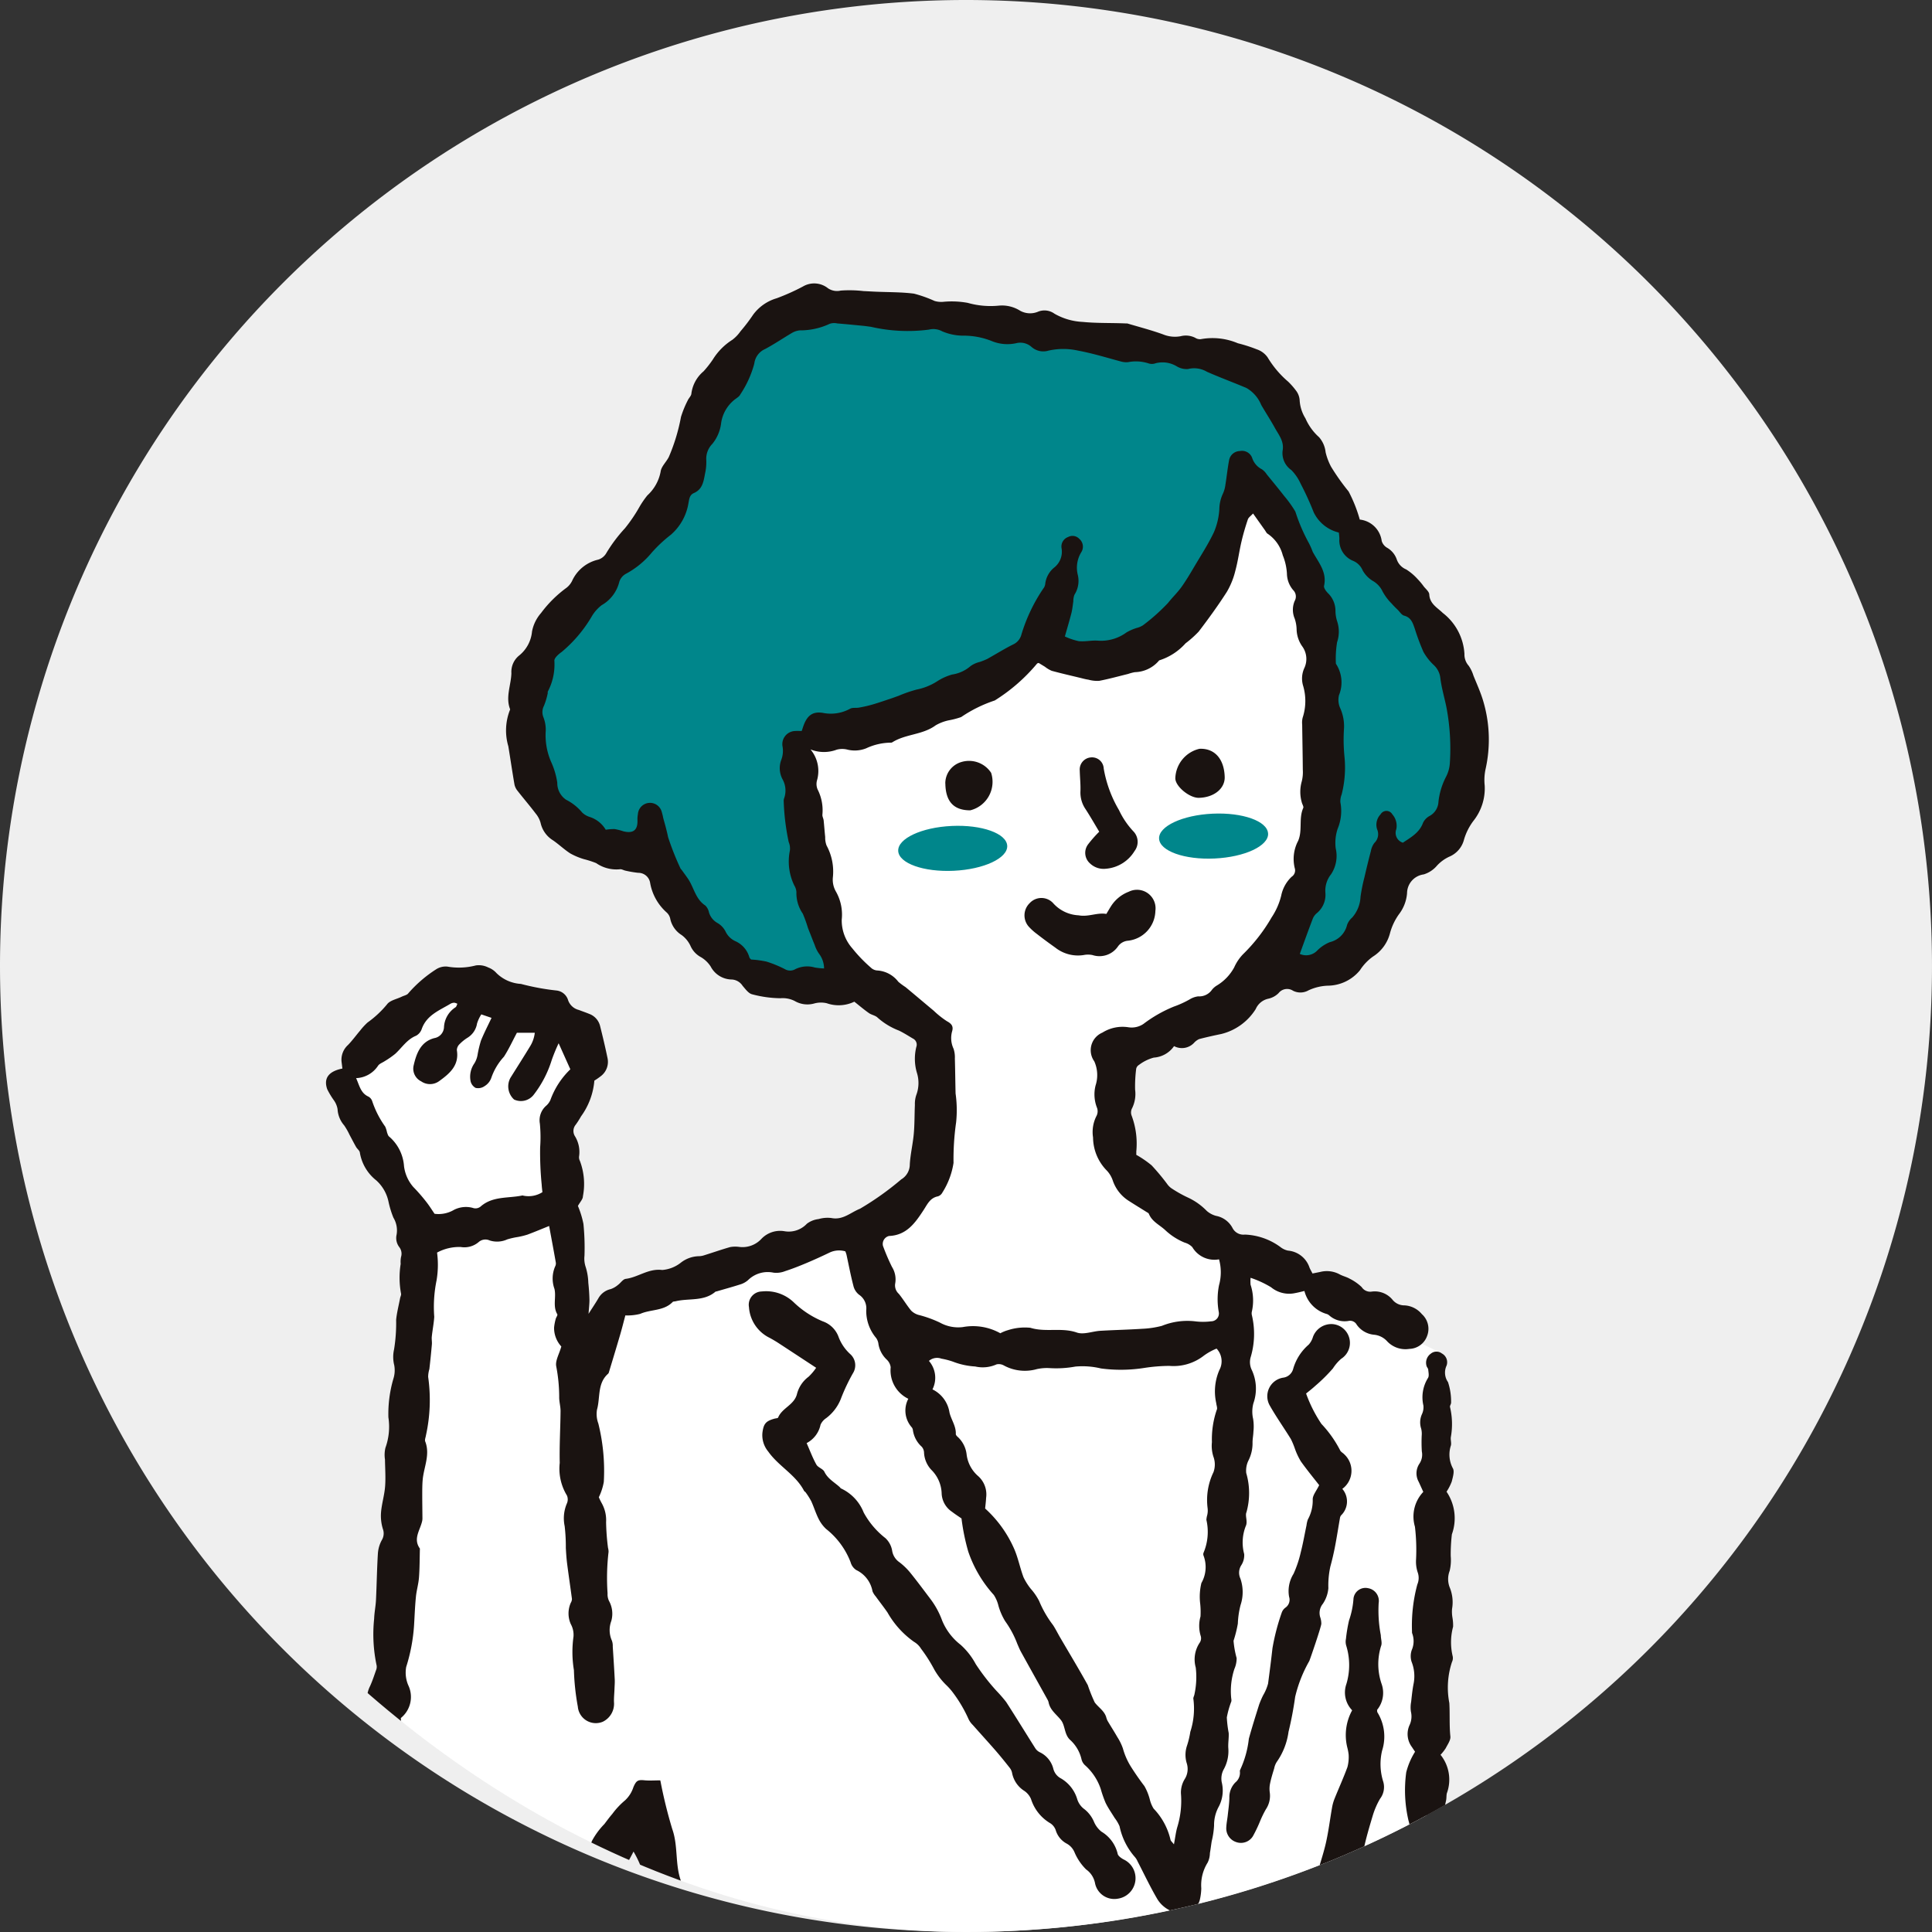 <svg xmlns="http://www.w3.org/2000/svg" xmlns:xlink="http://www.w3.org/1999/xlink" width="125" height="125" viewBox="0 0 125 125">
  <rect x="0" y="0" width="125" height="125" fill="#333333" stroke="none"/>
  <defs>
    <clipPath id="clip-path">
      <rect id="長方形_1885" data-name="長方形 1885" width="125" height="125" rx="62.5" transform="translate(236 3154)" fill="#ddd"/>
    </clipPath>
  </defs>
  <g id="interview_other_04" transform="translate(-240 -3865)">
    <path id="パス_1123" data-name="パス 1123" d="M62.5,0A62.5,62.5,0,1,1,0,62.5,62.5,62.5,0,0,1,62.5,0Z" transform="translate(240 3865)" fill="#efefef"/>
    <g id="マスクグループ_37" data-name="マスクグループ 37" transform="translate(4 711)" clip-path="url(#clip-path)">
      <g id="グループ_481" data-name="グループ 481">
        <path id="パス_1207" data-name="パス 1207" d="M20.118,177.861H77.13L73.4,147.888l1.376-40.218L55.665,98.523l-17.2.38L20.9,104.563l-1.477,5.022L17.971,98.318l-8.782,1.756S6.15,131.216,6.652,134.226s2.269,11.11,6.635,11.124,9.953-7.806,9.953-7.806l3.708,12.49Z" transform="translate(254.517 3133.892)" fill="#fff"/>
        <path id="パス_1208" data-name="パス 1208" d="M66.882,15.284A1.6,1.6,0,0,1,68.3,16.669a.769.769,0,0,0,.336.43,1.391,1.391,0,0,1,.644.78,1.074,1.074,0,0,0,.6.627,3.519,3.519,0,0,1,.728.611,4.351,4.351,0,0,1,.411.49c.131.168.35.34.359.519.03.613.518.85.875,1.2a3.608,3.608,0,0,1,1.4,2.65,1.094,1.094,0,0,0,.276.766,2.325,2.325,0,0,1,.305.633c.209.519.443,1.032.608,1.565a8.741,8.741,0,0,1,.169,4.529,3.37,3.37,0,0,0-.047,1.029,3.378,3.378,0,0,1-.739,2.291,3.793,3.793,0,0,0-.6,1.2,1.631,1.631,0,0,1-.941,1.1,2.506,2.506,0,0,0-.867.652,1.824,1.824,0,0,1-.8.5,1.238,1.238,0,0,0-1.077,1.215,2.558,2.558,0,0,1-.523,1.362,3.8,3.8,0,0,0-.577,1.213,2.527,2.527,0,0,1-1.107,1.527,3.227,3.227,0,0,0-.838.881,2.716,2.716,0,0,1-2.027,1,3.215,3.215,0,0,0-1.308.305,1.054,1.054,0,0,1-1,.022.7.7,0,0,0-.929.152,1.336,1.336,0,0,1-.666.365,1.153,1.153,0,0,0-.815.668,3.659,3.659,0,0,1-2.219,1.613c-.482.1-.964.206-1.44.33a1,1,0,0,0-.31.22,1.079,1.079,0,0,1-1.316.237,1.732,1.732,0,0,1-1.312.743,2.77,2.77,0,0,0-.96.474.381.381,0,0,0-.178.248,9.108,9.108,0,0,0-.07,1.349,2.1,2.1,0,0,1-.188,1.191.583.583,0,0,0-.042.478,5.18,5.18,0,0,1,.306,2.344c.005.063,0,.128,0,.206a6.742,6.742,0,0,1,.991.679,14.326,14.326,0,0,1,.995,1.191,1.192,1.192,0,0,0,.262.276,8.028,8.028,0,0,0,1.113.627,4.109,4.109,0,0,1,1.2.856,1.5,1.5,0,0,0,.608.322,1.52,1.52,0,0,1,1.057.781.79.79,0,0,0,.8.428,4.138,4.138,0,0,1,2.33.829,1.177,1.177,0,0,0,.458.208,1.612,1.612,0,0,1,1.394,1.1c.048.117.115.227.194.38.171-.034.333-.066.5-.1a1.743,1.743,0,0,1,1.255.156c.206.113.446.164.649.281a3.191,3.191,0,0,1,.778.543.656.656,0,0,0,.65.292,1.488,1.488,0,0,1,1.337.518.979.979,0,0,0,.776.373,1.571,1.571,0,0,1,1.129.565,1.279,1.279,0,0,1,.336,1.426,1.256,1.256,0,0,1-1.144.825,1.624,1.624,0,0,1-1.423-.476,1.31,1.31,0,0,0-.832-.437,1.549,1.549,0,0,1-1.149-.65.489.489,0,0,0-.546-.243,1.5,1.5,0,0,1-1.21-.339.535.535,0,0,0-.162-.106A2.071,2.071,0,0,1,63.3,65.194c-.219.05-.4.1-.586.133a1.84,1.84,0,0,1-1.574-.376,6.579,6.579,0,0,0-1.324-.611,2.533,2.533,0,0,0,0,.448,3.267,3.267,0,0,1,.086,1.725.52.52,0,0,0,0,.254,5.25,5.25,0,0,1-.087,2.734,1.154,1.154,0,0,0,.083.811A2.848,2.848,0,0,1,60,72.456a2.077,2.077,0,0,0-.019,1.01A3.175,3.175,0,0,1,60,74.3c-.007.235-.059.469-.057.7a2.469,2.469,0,0,1-.274,1.181,1.489,1.489,0,0,0-.134.792,4.6,4.6,0,0,1,.015,2.535c-.071.158,0,.381.005.574a.761.761,0,0,1-.023.256,2.893,2.893,0,0,0-.129,1.878,1.188,1.188,0,0,1-.194.73.9.9,0,0,0-.052.853,2.666,2.666,0,0,1,.011,1.715,5.614,5.614,0,0,0-.176,1.2,7.8,7.8,0,0,1-.278,1.111,6,6,0,0,0,.2,1.121,1.7,1.7,0,0,1-.142.693,4.568,4.568,0,0,0-.208,1.912.613.613,0,0,1,.009.193,5.911,5.911,0,0,0-.294,1.04A7.456,7.456,0,0,0,58.4,93.79c.018.319-.044.643-.026.962a2.442,2.442,0,0,1-.283,1.37,1.252,1.252,0,0,0-.142.852,2.235,2.235,0,0,1-.216,1.628,2.471,2.471,0,0,0-.279,1.175A5.417,5.417,0,0,1,57.3,100.8c-.04.253-.07.509-.115.761a1.436,1.436,0,0,1-.148.618,2.757,2.757,0,0,0-.41,1.662,3.669,3.669,0,0,1-.1.766,1.179,1.179,0,0,1-1.361.834,1.93,1.93,0,0,1-1.375-.891c-.468-.794-.861-1.633-1.286-2.452a1.11,1.11,0,0,0-.166-.272,4.358,4.358,0,0,1-1-2,2.424,2.424,0,0,0-.313-.532c-.2-.326-.423-.641-.59-.983a7.662,7.662,0,0,1-.315-.9A3.589,3.589,0,0,0,49.1,95.873a.757.757,0,0,1-.224-.387,2.421,2.421,0,0,0-.75-1.261c-.369-.359-.3-.913-.576-1.265-.287-.37-.7-.641-.8-1.142a.628.628,0,0,0-.069-.181c-.571-1.029-1.146-2.056-1.714-3.086-.094-.169-.166-.351-.244-.529a6.33,6.33,0,0,0-.79-1.473,4.036,4.036,0,0,1-.43-.99,2.238,2.238,0,0,0-.3-.7,8.016,8.016,0,0,1-1.655-2.811,13.817,13.817,0,0,1-.435-2.138c-.163-.113-.4-.265-.618-.433a1.493,1.493,0,0,1-.667-1.207,2.239,2.239,0,0,0-.662-1.5,1.747,1.747,0,0,1-.476-1.1.616.616,0,0,0-.15-.4,1.771,1.771,0,0,1-.57-1.062.383.383,0,0,0-.065-.181,1.633,1.633,0,0,1-.233-1.859,2.035,2.035,0,0,1-1.141-2.039.825.825,0,0,0-.244-.485,1.776,1.776,0,0,1-.545-1,.847.847,0,0,0-.157-.416,2.719,2.719,0,0,1-.636-1.792,1.057,1.057,0,0,0-.463-1,1.034,1.034,0,0,1-.37-.588c-.173-.663-.3-1.338-.445-2.008a2.033,2.033,0,0,0-.074-.211,1.436,1.436,0,0,0-.987.064c-.5.241-1.01.474-1.524.691-.454.191-.912.373-1.381.524a1.542,1.542,0,0,1-.756.1,1.815,1.815,0,0,0-1.648.484,1.351,1.351,0,0,1-.444.258c-.529.171-1.066.318-1.6.474-.02.006-.048,0-.062.014-.756.648-1.725.41-2.585.622-.063.015-.148.006-.185.045-.574.594-1.414.466-2.1.769a3.33,3.33,0,0,1-.961.1c-.106.4-.213.828-.338,1.255-.234.8-.477,1.6-.719,2.4a.251.251,0,0,1-.056.116c-.713.627-.5,1.547-.722,2.329a1.738,1.738,0,0,0,.086.889,12.7,12.7,0,0,1,.355,3.784,3.762,3.762,0,0,1-.322.99,4.088,4.088,0,0,0,.182.376,2.235,2.235,0,0,1,.288,1.237,14.913,14.913,0,0,0,.125,1.666.955.955,0,0,1,.035.255,14.484,14.484,0,0,0-.064,2.689.993.993,0,0,0,.09.482,1.713,1.713,0,0,1,.147,1.314,1.672,1.672,0,0,0,.043,1.261.987.987,0,0,1,.055.381c.046.706.092,1.412.128,2.118.011.214-.009.429-.016.644-.01.276-.041.553-.032.829a1.293,1.293,0,0,1-.719,1.272,1.168,1.168,0,0,1-1.621-.977,15.511,15.511,0,0,1-.253-2.358,7.216,7.216,0,0,1-.027-2.173,1.441,1.441,0,0,0-.174-.806,1.691,1.691,0,0,1,0-1.382.5.5,0,0,0,.074-.244c-.1-.761-.214-1.519-.312-2.281-.043-.337-.065-.677-.084-1.017a11.459,11.459,0,0,0-.075-1.414,2.446,2.446,0,0,1,.137-1.454.645.645,0,0,0,.01-.529,3.326,3.326,0,0,1-.466-2.111c-.027-1.116.043-2.235.053-3.353,0-.3-.09-.6-.088-.894a10.505,10.505,0,0,0-.192-2c-.071-.373.2-.809.329-1.284a1.77,1.77,0,0,1-.468-1.22,3.2,3.2,0,0,1,.107-.567c.025-.1.138-.239.1-.3-.308-.523-.056-1.1-.183-1.641a1.973,1.973,0,0,1,.047-1.456.407.407,0,0,0,.041-.248c-.133-.758-.276-1.515-.432-2.364-.465.186-.928.382-1.4.558a4.959,4.959,0,0,1-.624.154,4.8,4.8,0,0,0-.685.155,1.582,1.582,0,0,1-1.138.069.662.662,0,0,0-.716.107,1.424,1.424,0,0,1-1.156.317,3,3,0,0,0-1.532.361,5.97,5.97,0,0,1-.034,1.807A8.533,8.533,0,0,0,7,66.866c-.028.428-.114.851-.159,1.278-.018.167.02.34.005.508-.047.533-.1,1.064-.163,1.6a1.782,1.782,0,0,0-.077.5,10.614,10.614,0,0,1-.146,3.795c-.02.127-.086.275-.045.38.333.856-.088,1.653-.163,2.477-.029.32-.028.643-.029.965,0,.5.009.993.012,1.49a.935.935,0,0,1-.012.194c-.119.6-.616,1.16-.152,1.806-.017.624-.012,1.25-.059,1.872-.032.426-.162.844-.2,1.27-.06.6-.081,1.2-.117,1.8a11.329,11.329,0,0,1-.511,2.72A2.078,2.078,0,0,0,5.318,90.7a1.75,1.75,0,0,1-.48,2.123c.036.622.058,1.2.108,1.773a1.305,1.305,0,0,0,.166.545,2.114,2.114,0,0,1,.333,1.294.327.327,0,0,0,0,.129,14.859,14.859,0,0,1,.335,2.685,7.77,7.77,0,0,1,.009,1.13c.795.388.795,1.32,1.055,2.125a2.745,2.745,0,0,0,.3.622c.3.471.634.921.932,1.393a1.93,1.93,0,0,0,1.641.719,4.238,4.238,0,0,1,.949.01,3.976,3.976,0,0,0,.884.074,2.61,2.61,0,0,1,1.47.11.91.91,0,0,0,.494.021c.415-.085.823-.2,1.316-.327.143-.316.32-.73.518-1.132a6.986,6.986,0,0,1,.4-.66c.057-.09.18-.161.194-.252.143-.921.952-1.473,1.263-2.311a4.792,4.792,0,0,1,.8-1.086c.169-.221.333-.448.515-.657a4.98,4.98,0,0,1,.826-.88,2,2,0,0,0,.538-.849c.18-.417.28-.492.71-.448.314.032.633.006,1.01.006-.029-.027.02,0,.029.03a30.39,30.39,0,0,0,.766,3.119c.391,1.1.17,2.275.562,3.356a3.092,3.092,0,0,0,.266.652,2.291,2.291,0,0,1,.37,1.35,1.13,1.13,0,0,0,.119.614,3.677,3.677,0,0,1,.42,2.188.955.955,0,0,0,.21.705,2.075,2.075,0,0,1,.552,1.411,3.564,3.564,0,0,0,.251,1,4.3,4.3,0,0,1,.044,2.234,10.62,10.62,0,0,0-.2,1.2,2.634,2.634,0,0,1-.557,1.485,1.12,1.12,0,0,0-.083.744,4.168,4.168,0,0,1-.4,2.063,4.62,4.62,0,0,0-.612,2.191,4.349,4.349,0,0,1-.185,1.467c-.159.6-.35,1.188-.456,1.809a4.691,4.691,0,0,1-.691,1.259c.01.032.072.191.114.354a1.9,1.9,0,0,1-.164,1.5,1.357,1.357,0,0,0-.178.655,1.813,1.813,0,0,1-.322,1.1c-.05.07-.143.15-.135.215a6.774,6.774,0,0,1-.362,1.812,1.327,1.327,0,0,1-.066.444c-.187.333-.455.627-.609.972s-.037.778-.348,1.083c-.088.086-.2.216-.2.316a1.834,1.834,0,0,1-.344,1.155.6.6,0,0,0-.034.367,12.534,12.534,0,0,1,.194,1.4,1.572,1.572,0,0,1-.25.906,1.8,1.8,0,0,0-.343,1.4c.144.923-.431,1.546-.862,2.229-.048.076-.28.094-.4.057-.574-.175-1.141-.379-1.778-.6.314-.807.021-1.72.653-2.456a1.3,1.3,0,0,0,.265-.965,2.554,2.554,0,0,1,.839-2.146,1.086,1.086,0,0,0,.336-.847,1.056,1.056,0,0,1,.085-.565.868.868,0,0,0,.1-.793.258.258,0,0,1-.013-.19c.311-.571.043-1.18.123-1.751a17.039,17.039,0,0,1,.593-2.149,2.612,2.612,0,0,0,.076-.492c.009-.106-.049-.227-.016-.32a5.926,5.926,0,0,0,.413-1.136c.048-.4-.075-.828.158-1.193.206-.323.463-.613.722-.949a2.205,2.205,0,0,1-.124-.46,1.933,1.933,0,0,1,.026-.887,5.927,5.927,0,0,0,.4-1.623,5.674,5.674,0,0,1,.72-1.862,2.03,2.03,0,0,0,.206-.718,12.465,12.465,0,0,1,.382-2.537,2.438,2.438,0,0,1,.337-.618,1.269,1.269,0,0,0,.259-1.023,2.377,2.377,0,0,1,.105-.943c.14-.516.336-1.016.5-1.526a1.163,1.163,0,0,0-.054-.868,11.313,11.313,0,0,1-.562-1.707,3.206,3.206,0,0,1-.037-.964.974.974,0,0,0-.2-.647,3.6,3.6,0,0,1-.828-2.2,1.176,1.176,0,0,0-.216-.587,2.591,2.591,0,0,1-.334-1.3,6.838,6.838,0,0,0-.943-3.214,20.9,20.9,0,0,1-1.247,2.123c-.487.649-.641,1.446-1.1,2.1a2.79,2.79,0,0,1-1.147,1,3.832,3.832,0,0,0-.985.711,1.706,1.706,0,0,1-1.292.464c-.685-.012-1.371.065-2.058.1-.515.023-1.031.04-1.546.041-.41,0-.82-.012-1.229-.043a3.659,3.659,0,0,1-.568-.133l.077-.552a.746.746,0,0,0-.193-.07,2.153,2.153,0,0,1-1.172-.5,5.254,5.254,0,0,0-.786-.4c-.135-.065-.319-.079-.409-.179A6,6,0,0,1,4.984,104.6c-.253-.639-.57-1.246-.867-1.856a1.921,1.921,0,0,1-.063-1.935,8.187,8.187,0,0,1-1.1-3.558,2.469,2.469,0,0,0-.1-.5,2.233,2.233,0,0,1-.018-1.275,2.083,2.083,0,0,0,.038-.693,3.781,3.781,0,0,1,.062-1.791.993.993,0,0,0-.107-.672,1.756,1.756,0,0,1,.017-1.56c.152-.332.265-.681.386-1.026a.559.559,0,0,0,.04-.311,9.688,9.688,0,0,1-.161-3.022c.013-.407.1-.811.119-1.217.049-1.009.062-2.019.125-3.027a2.1,2.1,0,0,1,.255-.851.835.835,0,0,0,.063-.724A2.9,2.9,0,0,1,3.558,79.5c.048-.557.219-1.1.262-1.661.044-.577,0-1.16-.008-1.741a1.971,1.971,0,0,1,.03-.761,4.016,4.016,0,0,0,.191-1.968,8.1,8.1,0,0,1,.322-2.493A1.816,1.816,0,0,0,4.412,70,2.191,2.191,0,0,1,4.4,68.973a10.644,10.644,0,0,0,.134-1.917c.047-.468.167-.928.255-1.392.02-.105.089-.225.06-.314a5.6,5.6,0,0,1-.021-1.911,1.63,1.63,0,0,1,.023-.448.7.7,0,0,0-.127-.654.971.971,0,0,1-.174-.717,1.6,1.6,0,0,0-.192-1.169,6.178,6.178,0,0,1-.318-1.037,2.56,2.56,0,0,0-.792-1.377,2.883,2.883,0,0,1-1.061-1.794c-.009-.127-.171-.239-.244-.367-.147-.258-.281-.524-.423-.786a4.428,4.428,0,0,0-.347-.61,1.738,1.738,0,0,1-.429-1.055,1.39,1.39,0,0,0-.237-.568,5.243,5.243,0,0,1-.43-.713c-.25-.708.085-1.164.98-1.342-.017-.137-.033-.278-.052-.418a1.285,1.285,0,0,1,.415-1.107c.283-.291.521-.624.786-.934a4.084,4.084,0,0,1,.481-.522,6.564,6.564,0,0,0,1.258-1.173c.187-.259.625-.336.95-.495.147-.072.352-.106.43-.224a8.334,8.334,0,0,1,1.8-1.55,1.139,1.139,0,0,1,.728-.173,4.34,4.34,0,0,0,1.843-.077,1.351,1.351,0,0,1,.8.135,1.319,1.319,0,0,1,.53.362,2.46,2.46,0,0,0,1.58.7,15.462,15.462,0,0,0,2.3.426.883.883,0,0,1,.758.639.983.983,0,0,0,.686.619c.222.085.446.161.666.251a1.123,1.123,0,0,1,.713.785c.172.689.338,1.381.481,2.077a1.158,1.158,0,0,1-.419,1.16,4.472,4.472,0,0,1-.432.3,4.566,4.566,0,0,1-.861,2.311,5.7,5.7,0,0,1-.348.545.633.633,0,0,0-.055.728,1.947,1.947,0,0,1,.278,1.3.5.5,0,0,0,.051.312,4.221,4.221,0,0,1,.194,2.29c0,.186-.186.371-.323.622a6.036,6.036,0,0,1,.357,1.162,15.555,15.555,0,0,1,.068,2.057,1.71,1.71,0,0,0,.081.742,3.748,3.748,0,0,1,.166,1.005c.038.359.065.721.073,1.083.005.253-.029.508-.057.932.263-.414.457-.7.633-1a1.215,1.215,0,0,1,.8-.6,1.467,1.467,0,0,0,.473-.273c.173-.125.318-.367.5-.39.8-.1,1.47-.687,2.359-.574a2.229,2.229,0,0,0,1.23-.492,1.963,1.963,0,0,1,1.133-.4,1.167,1.167,0,0,0,.376-.067c.552-.172,1.1-.365,1.653-.522a1.854,1.854,0,0,1,.579-.014,1.663,1.663,0,0,0,1.445-.516,1.674,1.674,0,0,1,1.48-.5,1.613,1.613,0,0,0,1.467-.483,1.536,1.536,0,0,1,.754-.3,2.06,2.06,0,0,1,.831-.068c.745.149,1.245-.363,1.848-.6a18.764,18.764,0,0,0,2.67-1.9A1.127,1.127,0,0,0,37.768,57c.038-.664.2-1.32.258-1.984.056-.618.043-1.241.071-1.861a1.815,1.815,0,0,1,.088-.634,2.213,2.213,0,0,0,.038-1.46,3.186,3.186,0,0,1-.032-1.66.439.439,0,0,0-.229-.544c-.3-.177-.588-.364-.9-.513a4.484,4.484,0,0,1-1.375-.834c-.141-.145-.393-.175-.568-.3-.313-.22-.606-.47-.94-.734a2.335,2.335,0,0,1-1.786.1,1.642,1.642,0,0,0-.826.021,1.634,1.634,0,0,1-1.248-.167,1.717,1.717,0,0,0-.917-.177,7.421,7.421,0,0,1-1.838-.256c-.236-.059-.429-.338-.611-.544a.888.888,0,0,0-.7-.412,1.561,1.561,0,0,1-1.368-.84,1.9,1.9,0,0,0-.695-.642,1.52,1.52,0,0,1-.591-.648,1.826,1.826,0,0,0-.591-.745,1.636,1.636,0,0,1-.747-1.091.76.76,0,0,0-.226-.373,3.323,3.323,0,0,1-1.072-1.937.771.771,0,0,0-.77-.627A7.278,7.278,0,0,1,19.377,38c-.125-.024-.256-.113-.37-.091a2.3,2.3,0,0,1-1.533-.4,6.274,6.274,0,0,0-.79-.255,4.381,4.381,0,0,1-.879-.368c-.395-.254-.738-.586-1.126-.853a1.769,1.769,0,0,1-.8-1.13,1.617,1.617,0,0,0-.32-.605c-.378-.5-.783-.969-1.166-1.46a.967.967,0,0,1-.2-.4c-.144-.826-.264-1.658-.4-2.485a3.624,3.624,0,0,1,.118-2.388c-.312-.792.057-1.561.08-2.341a1.358,1.358,0,0,1,.5-1.144,2.252,2.252,0,0,0,.834-1.551,2.522,2.522,0,0,1,.585-1.2,7.685,7.685,0,0,1,1.647-1.633,1.289,1.289,0,0,0,.359-.44,2.457,2.457,0,0,1,1.694-1.381.923.923,0,0,0,.523-.423,9.607,9.607,0,0,1,1.2-1.6,9.937,9.937,0,0,0,.944-1.389,5.737,5.737,0,0,1,.512-.745,2.766,2.766,0,0,0,.858-1.541c.043-.331.367-.619.529-.943a12.124,12.124,0,0,0,.787-2.59A6.585,6.585,0,0,1,23.4,7.574c.069-.157.236-.3.237-.452a2.25,2.25,0,0,1,.789-1.432,6.855,6.855,0,0,0,.6-.766,3.994,3.994,0,0,1,1.261-1.272,2.435,2.435,0,0,0,.529-.553,11.243,11.243,0,0,0,.816-1.071A2.9,2.9,0,0,1,29.151.966a13.852,13.852,0,0,0,1.7-.761A1.432,1.432,0,0,1,32.478.32,1.046,1.046,0,0,0,33.3.467,7.869,7.869,0,0,1,34.774.5c.254.011.507.027.76.038.834.037,1.675.022,2.5.127a8.064,8.064,0,0,1,1.334.473,1.524,1.524,0,0,0,.616.052,5.776,5.776,0,0,1,1.531.072,5.409,5.409,0,0,0,2.03.178,2.2,2.2,0,0,1,1.361.331,1.329,1.329,0,0,0,1.166.06,1.1,1.1,0,0,1,1.055.132,4.052,4.052,0,0,0,1.829.532c.943.093,1.882.055,2.822.1a.251.251,0,0,1,.065,0c.773.231,1.557.433,2.314.708a2.021,2.021,0,0,0,1.132.118,1.344,1.344,0,0,1,.943.1.567.567,0,0,0,.362.09,4.2,4.2,0,0,1,2.4.265,9.659,9.659,0,0,1,1.227.394,1.39,1.39,0,0,1,.7.523A6.36,6.36,0,0,0,62.25,6.362a4.652,4.652,0,0,1,.51.583,1.15,1.15,0,0,1,.23.59,2.475,2.475,0,0,0,.376,1.2,3.5,3.5,0,0,0,.882,1.219,1.764,1.764,0,0,1,.423.973,3.855,3.855,0,0,0,.354.938,14.357,14.357,0,0,0,1.134,1.6,9.251,9.251,0,0,1,.722,1.817" transform="translate(257.096 3172.333)" fill="#1a1311"/>
        <path id="パス_1209" data-name="パス 1209" d="M116.7,139.552a2.565,2.565,0,0,1,.42,2.51c-.032.146-.016.3-.046.448-.1.46-.179.926-.313,1.376a1.332,1.332,0,0,0-.009,1.062,1.375,1.375,0,0,1-.012,1.308,1.473,1.473,0,0,0-.116,1.063c.13.519.044.736-.4,1.5a2.346,2.346,0,0,1,.173,2.807,2.418,2.418,0,0,1,.135,1.966,1.234,1.234,0,0,0,.043.628,1.732,1.732,0,0,1-.1,1.326,1.844,1.844,0,0,0,0,1.5c.227.782.424,1.572.643,2.356a1.337,1.337,0,0,1-.133,1.061.823.823,0,0,0,.205,1.144,1.333,1.333,0,0,1,.407.839,11.462,11.462,0,0,0,.335,2.351,5.266,5.266,0,0,1,.048.836,3.986,3.986,0,0,0,.1.755,1.455,1.455,0,0,1-.08,1.131,2.482,2.482,0,0,0-.115,1.459.531.531,0,0,0,.175.328,2.007,2.007,0,0,1,.583,2.01,1.036,1.036,0,0,0,.054.608,1.879,1.879,0,0,1,0,1.808,1.028,1.028,0,0,0,.077,1.076,2.087,2.087,0,0,1,.291,1.611,1.48,1.48,0,0,0,.118,1.192.894.894,0,0,1,.083.438,10.4,10.4,0,0,0,.034,1.537,3.434,3.434,0,0,0,.509,1.239,2.839,2.839,0,0,1,.418,1.6,1.283,1.283,0,0,1-1.069,1.346,1.311,1.311,0,0,1-1.443-.943,2.823,2.823,0,0,1-.126-1.65,2.627,2.627,0,0,0-.039-1.776,7.6,7.6,0,0,1-.328-1.169.277.277,0,0,1-.02-.127,3.574,3.574,0,0,0-.361-1.857,2.82,2.82,0,0,1,.046-1.272,1.053,1.053,0,0,0-.189-.952,1.89,1.89,0,0,1-.433-1.87.63.63,0,0,0-.047-.428,2.233,2.233,0,0,1,.055-2.272,1.5,1.5,0,0,0-.224-1.527,1.968,1.968,0,0,1-.4-1.509,1.823,1.823,0,0,0-.088-.5c-.051-.4-.094-.809-.135-1.213-.058-.573-.076-1.154-.181-1.718a1.442,1.442,0,0,1,.2-1.231.7.7,0,0,0-.052-.993,2.755,2.755,0,0,1-.5-2.066c-.01-1.078.183-2.2-.575-3.161a1.226,1.226,0,0,1-.117-1.241,2.283,2.283,0,0,0,.107-1.2,1.917,1.917,0,0,1,.227-1.314.488.488,0,0,0,.037-.413,2.434,2.434,0,0,1,.1-2.216c-.173-.455-.483-.868-.44-1.24a8.007,8.007,0,0,0,.045-2.427,1.031,1.031,0,0,1,.227-.656,1.094,1.094,0,0,0,.142-.985,8.584,8.584,0,0,1-.152-3.144,4.641,4.641,0,0,1,.571-1.331c-.036-.053-.119-.176-.2-.3a1.4,1.4,0,0,1-.161-1.414,1.326,1.326,0,0,0,.093-.878,1.893,1.893,0,0,1,.015-.638c.044-.4.084-.808.164-1.2a2.525,2.525,0,0,0-.136-1.392,1.2,1.2,0,0,1,.01-.755,1.435,1.435,0,0,0,.035-1.065.294.294,0,0,1-.017-.128,10.225,10.225,0,0,1,.343-3.052,1.075,1.075,0,0,0,.019-.8,2.205,2.205,0,0,1-.1-.827,12.67,12.67,0,0,0-.073-2.11,2.315,2.315,0,0,1,.541-2.253c-.108-.233-.2-.445-.3-.657a1.12,1.12,0,0,1,.052-1.172,1.051,1.051,0,0,0,.153-.791,9.711,9.711,0,0,1-.008-1.023,1.393,1.393,0,0,0-.032-.442,1.287,1.287,0,0,1,.048-.944,1.059,1.059,0,0,0,.094-.556,2.36,2.36,0,0,1,.3-1.791c.08-.133.027-.356.012-.535-.007-.08-.084-.151-.108-.233a.719.719,0,0,1,.276-.8.573.573,0,0,1,.72-.009.643.643,0,0,1,.3.78,1.07,1.07,0,0,0,.092,1.071,4.006,4.006,0,0,1,.2,1.314c.01.1-.1.224-.067.311a4.785,4.785,0,0,1,.047,1.952c-.016.169.043.349.01.513a1.885,1.885,0,0,0,.12,1.479c.123.2,0,.582-.068.864a3.281,3.281,0,0,1-.337.657,3.059,3.059,0,0,1,.346,2.755,10.949,10.949,0,0,0-.075,1.41,3,3,0,0,1-.069.956,1.48,1.48,0,0,0,.023,1.121,2.521,2.521,0,0,1,.132,1.337,2.234,2.234,0,0,0,.027.577,2.874,2.874,0,0,1,.04.579,3.883,3.883,0,0,0-.029,1.9.567.567,0,0,1-.043.38,5.249,5.249,0,0,0-.172,2.655c.043.716-.008,1.439.068,2.163.026.242-.177.516-.3.761a2.942,2.942,0,0,1-.334.426" transform="translate(212.489 3127.967)" fill="#1a1311"/>
        <path id="パス_1210" data-name="パス 1210" d="M106.166,146.507a1.653,1.653,0,0,1-.369-1.692,4.25,4.25,0,0,0-.007-2.477.906.906,0,0,1-.02-.448,9.824,9.824,0,0,1,.2-1.194,5.405,5.405,0,0,0,.289-1.427.78.78,0,0,1,.951-.655.834.834,0,0,1,.677.957,8.46,8.46,0,0,0,.138,2.082c0,.234.1.5.017.7a3.929,3.929,0,0,0,.041,2.473,1.737,1.737,0,0,1-.3,1.661c.01.079,0,.132.024.161a2.98,2.98,0,0,1,.3,2.48,3.764,3.764,0,0,0,.077,2.009,1.24,1.24,0,0,1-.208,1.1,5.025,5.025,0,0,0-.46,1.049c-.236.784-.471,1.572-.63,2.373-.155.777-.224,1.573-.309,2.363a2.432,2.432,0,0,1-.445,1.264,1.078,1.078,0,0,0-.192.854,3.432,3.432,0,0,1-.22,1.709c-.268.7-.448,1.44-.655,2.164a1.627,1.627,0,0,0-.027.383,1.474,1.474,0,0,1-.024.512,10.342,10.342,0,0,0-.51,2.371,3.6,3.6,0,0,0-.074,2.27,2.147,2.147,0,0,1,.056.576.927.927,0,0,0,.1.423,1.982,1.982,0,0,1,.372,1.15,1.146,1.146,0,0,0,.108.434,1.736,1.736,0,0,1,.116,1.2.984.984,0,0,0,.135.859,1.041,1.041,0,0,1,.194.6,1.664,1.664,0,0,0,.308,1.152.431.431,0,0,1,.076.177c.17.876.329,1.755.505,2.63a6.262,6.262,0,0,0,.707,2.526,1.88,1.88,0,0,1,.309,1.1,1.643,1.643,0,0,0,.152.672,4.24,4.24,0,0,1,.549,2.039.917.917,0,0,0,.206.516,1.368,1.368,0,0,1,.227,1.286,1.1,1.1,0,0,0,.072.73,12.421,12.421,0,0,0,1.033,1.971,2.509,2.509,0,0,1,.21,1.051.7.7,0,0,0,.335.7,1.26,1.26,0,0,1,.609,1.019,1.413,1.413,0,0,1-.722,1.419,1.319,1.319,0,0,1-1.469-.1,1.24,1.24,0,0,1-.607-1.39.922.922,0,0,0-.307-1.021,1.515,1.515,0,0,1-.426-1.051,12.108,12.108,0,0,0-.413-2.318.64.64,0,0,0-.239-.287,1.475,1.475,0,0,1-.635-1.342.788.788,0,0,0-.126-.478,4.086,4.086,0,0,1-.667-1.935,4.709,4.709,0,0,0-.292-.831,3.824,3.824,0,0,1-.288-.973,4.323,4.323,0,0,0-.281-1.449c-.211-.516-.414-1.035-.62-1.552a.693.693,0,0,1-.084-.243,5.774,5.774,0,0,0-.441-1.866.927.927,0,0,1-.028-.385,2.019,2.019,0,0,0-.17-1.312.9.9,0,0,1-.026-.628,1.046,1.046,0,0,0-.127-.863,1.824,1.824,0,0,1-.245-1.367,1.093,1.093,0,0,0-.03-.381c-.021-.171-.114-.365-.063-.508.258-.713-.042-1.44.08-2.157a.9.9,0,0,0-.184-.641,2.674,2.674,0,0,1-.317-3.012,3.971,3.971,0,0,0,.238-.718c.121-.387.259-.77.351-1.164.133-.563.244-1.132.339-1.7.064-.381.045-.78.136-1.152a8.46,8.46,0,0,1,.46-1.336,1.637,1.637,0,0,0,.131-.805,4.638,4.638,0,0,1,.08-1.337c.18-.794.468-1.565.65-2.359.173-.755.266-1.528.4-2.292a2.857,2.857,0,0,1,.152-.561c.278-.695.59-1.377.847-2.079a2.546,2.546,0,0,0,.077-.815,3.206,3.206,0,0,0-.084-.443,3.33,3.33,0,0,1,.311-2.413" transform="translate(217.313 3118.143)" fill="#1a1311"/>
        <path id="パス_1211" data-name="パス 1211" d="M49.272,112.026c-.838-.55-1.638-1.076-2.44-1.6-.18-.118-.366-.225-.554-.329a2.389,2.389,0,0,1-1.351-1.994.86.86,0,0,1,.83-1.014,2.582,2.582,0,0,1,2.075.71,6.044,6.044,0,0,0,1.874,1.225,1.675,1.675,0,0,1,1,.957,2.856,2.856,0,0,0,.777,1.164.969.969,0,0,1,.166,1.244,12.246,12.246,0,0,0-.745,1.565,2.884,2.884,0,0,1-.981,1.331,1,1,0,0,0-.365.425,1.739,1.739,0,0,1-.9,1.19c.224.507.394.97.632,1.393.107.191.425.269.516.461.22.459.647.677.992.993.032.029.055.077.091.09a2.878,2.878,0,0,1,1.46,1.554,5.3,5.3,0,0,0,1.407,1.658,1.433,1.433,0,0,1,.438.831,1.111,1.111,0,0,0,.466.727,4.14,4.14,0,0,1,.694.668c.447.552.87,1.124,1.3,1.693a5.3,5.3,0,0,1,.77,1.409,3.816,3.816,0,0,0,1.194,1.57A4.558,4.558,0,0,1,59.6,131.2a13.717,13.717,0,0,0,1.335,1.723,9.309,9.309,0,0,1,.632.727c.641.991,1.256,2,1.889,3a.722.722,0,0,0,.284.25,1.623,1.623,0,0,1,.878,1.066.974.974,0,0,0,.5.632,2.323,2.323,0,0,1,1.05,1.348,1.259,1.259,0,0,0,.471.647,2.073,2.073,0,0,1,.607.8,1.621,1.621,0,0,0,.487.647,2.276,2.276,0,0,1,1.047,1.423c.02.142.229.289.384.373a1.34,1.34,0,0,1-.37,2.54,1.272,1.272,0,0,1-1.471-.973,1.421,1.421,0,0,0-.583-.92,3.446,3.446,0,0,1-.75-1.108,1.136,1.136,0,0,0-.5-.559,1.451,1.451,0,0,1-.718-.879.88.88,0,0,0-.333-.431,2.8,2.8,0,0,1-1.264-1.578,1.21,1.21,0,0,0-.433-.526,1.759,1.759,0,0,1-.787-1.138.775.775,0,0,0-.153-.348c-.292-.372-.59-.74-.9-1.1-.494-.566-1-1.12-1.5-1.685a1.3,1.3,0,0,1-.291-.424A8.744,8.744,0,0,0,58.091,133a3.823,3.823,0,0,0-.383-.429,4.462,4.462,0,0,1-.814-1.062,9.609,9.609,0,0,0-.83-1.3,1.314,1.314,0,0,0-.458-.451,5.832,5.832,0,0,1-1.717-1.9c-.245-.354-.512-.693-.764-1.041a1.188,1.188,0,0,1-.205-.328,1.89,1.89,0,0,0-1.048-1.374.874.874,0,0,1-.37-.51,5.04,5.04,0,0,0-1.585-2.15,2.273,2.273,0,0,1-.49-.665c-.182-.362-.3-.756-.468-1.125a4.567,4.567,0,0,0-.371-.585c-.023-.035-.076-.051-.094-.087-.545-1.052-1.65-1.594-2.318-2.543a1.653,1.653,0,0,1-.375-1.25c.079-.558.22-.725.776-.881.082-.023.217-.024.237-.072.257-.63,1.054-.817,1.222-1.535a2.023,2.023,0,0,1,.749-1.107,3.527,3.527,0,0,0,.489-.578" transform="translate(239.531 3130.468)" fill="#1a1311"/>
        <path id="パス_1212" data-name="パス 1212" d="M103.156,121.241a1.247,1.247,0,0,1-.089,1.7.356.356,0,0,0-.074.175c-.107.61-.2,1.222-.317,1.83-.085.44-.186.878-.305,1.31a5.714,5.714,0,0,0-.128,1.4,2.133,2.133,0,0,1-.358,1.01.934.934,0,0,0-.158.9,1.286,1.286,0,0,1,.06.381c.01.164-.711,2.264-.778,2.42a8.713,8.713,0,0,0-.914,2.315,22.893,22.893,0,0,1-.43,2.266A4.413,4.413,0,0,1,98.9,138.9a1.208,1.208,0,0,0-.162.414c-.1.324-.2.648-.267.979a1.675,1.675,0,0,0-.021.562,1.565,1.565,0,0,1-.251,1.107,6.764,6.764,0,0,0-.392.811,9.029,9.029,0,0,1-.448.931.911.911,0,0,1-1.079.377.933.933,0,0,1-.642-.946c.012-.279.073-.555.1-.834.041-.362.093-.725.1-1.089a1.348,1.348,0,0,1,.393-.995.8.8,0,0,0,.29-.683.219.219,0,0,1,.015-.127,6.415,6.415,0,0,0,.562-2.013c.205-.744.437-1.481.669-2.218a6,6,0,0,1,.253-.588,3.074,3.074,0,0,0,.322-.76c.1-.761.2-1.523.284-2.287a14.084,14.084,0,0,1,.612-2.339.689.689,0,0,1,.243-.3.619.619,0,0,0,.221-.692,2.1,2.1,0,0,1,.287-1.483,7.253,7.253,0,0,0,.467-1.391c.149-.577.25-1.167.373-1.751a1.7,1.7,0,0,1,.088-.378,2.519,2.519,0,0,0,.314-1.281c-.015-.278.244-.572.417-.938-.359-.461-.79-.984-1.183-1.535a4.42,4.42,0,0,1-.381-.805,5.1,5.1,0,0,0-.266-.641c-.449-.73-.949-1.431-1.37-2.177a1.215,1.215,0,0,1,.863-1.795.771.771,0,0,0,.66-.588,3.254,3.254,0,0,1,1-1.552,1.283,1.283,0,0,0,.276-.5,1.267,1.267,0,0,1,1.263-.827,1.219,1.219,0,0,1,.562,2.245,2.828,2.828,0,0,0-.532.619,10.751,10.751,0,0,1-1.138,1.127c-.2.184-.412.348-.6.5a8.851,8.851,0,0,0,.993,1.968,7.384,7.384,0,0,1,1.209,1.708c.051.108.191.172.277.267a1.451,1.451,0,0,1-.141,2.231" transform="translate(219.702 3129.101)" fill="#1a1311"/>
        <path id="パス_1213" data-name="パス 1213" d="M89.4,210.777a16.43,16.43,0,0,1-.4-3.068,8.593,8.593,0,0,0-.11-1.474,1.1,1.1,0,0,1-.006-.448,4.548,4.548,0,0,0,.1-1.856,15.213,15.213,0,0,0,.048-1.661c-.122-.847-.167-1.7-.245-2.557a1.778,1.778,0,0,1-.03-.386,7.7,7.7,0,0,0,.133-2.351.09.09,0,0,1,.01-.063c.53-.73.132-1.577.291-2.354a.515.515,0,0,0-.069-.361,2.333,2.333,0,0,1-.14-1.937,2.392,2.392,0,0,0-.045-1.243,4.007,4.007,0,0,1-.044-1.72c.1-.628-.082-1.238.016-1.854a6.358,6.358,0,0,0,.042-.77,11.374,11.374,0,0,0,.025-1.161c-.046-.686-.139-1.37-.2-2.056a3.176,3.176,0,0,1,.032-.577c.01-.106.085-.222.058-.314-.25-.871.169-1.748-.033-2.623a1.2,1.2,0,0,1,.116-.561c.083-.262.193-.517.284-.778a.609.609,0,0,1,1.181.007c.089.26.207.512.276.776a4.134,4.134,0,0,1,.114.755c.037.509.054,1.021.081,1.531,0,.043.023.085.023.127,0,.7-.025,1.406,0,2.108a16.6,16.6,0,0,0,.022,2.962,9.308,9.308,0,0,1,.045,1.663,4.374,4.374,0,0,0,.076.5A3.809,3.809,0,0,1,91,191.322c-.092.2.026.5.058.751.058.468.129.935.181,1.4a.517.517,0,0,1-.052.315c-.335.515-.169,1.067-.189,1.616a2.419,2.419,0,0,0,.262,1.449.186.186,0,0,1,.028.125c-.252,1.107.426,2.205.026,3.312.1,1.09-.262,2.177-.019,3.27a1.537,1.537,0,0,1,.005.58,4.171,4.171,0,0,0,.1,1.594,7.329,7.329,0,0,1-.027,1.344c.01.622.058,1.244.084,1.865.01.214,0,.431.009.644a2.606,2.606,0,0,0,.077.619c.138.437.052.639-.376.773a2.6,2.6,0,0,1-1.763-.207" transform="translate(222.395 3102.681)" fill="#1a1311"/>
        <path id="パス_1214" data-name="パス 1214" d="M72,45.039c.292-.8.557-1.542.839-2.279a.9.9,0,0,1,.257-.353,1.536,1.536,0,0,0,.56-1.321,1.693,1.693,0,0,1,.367-1.2,2.154,2.154,0,0,0,.3-1.678,2.879,2.879,0,0,1,.127-1.269,2.985,2.985,0,0,0,.174-1.714,1.222,1.222,0,0,1,.083-.5,7.055,7.055,0,0,0,.178-2.5,11.1,11.1,0,0,1-.027-1.744,2.861,2.861,0,0,0-.261-1.381,1.311,1.311,0,0,1-.062-.8,2.189,2.189,0,0,0-.2-2.037,6.592,6.592,0,0,1,.077-1.389,2.141,2.141,0,0,0,.014-1.325,2.276,2.276,0,0,1-.118-.692,1.606,1.606,0,0,0-.487-1.16c-.124-.124-.281-.339-.252-.474.2-.893-.362-1.512-.734-2.2a4.64,4.64,0,0,0-.314-.686,11.526,11.526,0,0,1-.808-1.915A7.267,7.267,0,0,0,71,15.424c-.371-.476-.755-.942-1.137-1.41a1.168,1.168,0,0,0-.309-.326,1.269,1.269,0,0,1-.641-.753.7.7,0,0,0-.794-.431.723.723,0,0,0-.693.586c-.1.524-.152,1.057-.238,1.585a1.975,1.975,0,0,1-.169.6,2.444,2.444,0,0,0-.225.99,4.447,4.447,0,0,1-.346,1.479c-.356.758-.817,1.466-1.245,2.189-.274.463-.546.929-.858,1.366-.262.365-.594.678-.871,1.032a12.6,12.6,0,0,1-1.625,1.449,1.412,1.412,0,0,1-.41.172,3.19,3.19,0,0,0-.647.283,2.784,2.784,0,0,1-1.877.535c-.4-.026-.815.075-1.215.033A4.026,4.026,0,0,1,56.8,24.5c.158-.559.3-1.03.422-1.507.063-.248.085-.507.125-.761a1.144,1.144,0,0,1,.074-.434,1.657,1.657,0,0,0,.211-1.3,1.919,1.919,0,0,1,.22-1.434.667.667,0,0,0-.124-.885.6.6,0,0,0-.718-.114.657.657,0,0,0-.424.73,1.3,1.3,0,0,1-.493,1.259,1.6,1.6,0,0,0-.565,1.056.577.577,0,0,1-.123.289,10.873,10.873,0,0,0-1.429,3.018.965.965,0,0,1-.524.6c-.576.286-1.121.631-1.683.942a4.492,4.492,0,0,1-.476.189,1.75,1.75,0,0,0-.583.259,2.358,2.358,0,0,1-1.206.556,3.564,3.564,0,0,0-.991.454,3.863,3.863,0,0,1-1.312.521,8.6,8.6,0,0,0-1.153.4c-.18.064-.36.132-.541.192-.384.127-.766.261-1.154.373-.287.084-.581.149-.875.2-.19.037-.42-.016-.573.073a2.6,2.6,0,0,1-1.784.264c-.68-.1-1.015.213-1.247.876-.034.1-.066.2-.1.3-.153,0-.281-.01-.406,0a.852.852,0,0,0-.833,1.012,1.633,1.633,0,0,1-.091.875,1.524,1.524,0,0,0,.1,1.258,1.493,1.493,0,0,1,.1,1.188.449.449,0,0,0-.036.189,14.962,14.962,0,0,0,.324,2.663,1.08,1.08,0,0,1,.076.551,3.546,3.546,0,0,0,.287,2.261.931.931,0,0,1,.136.421,2.334,2.334,0,0,0,.412,1.4,8.573,8.573,0,0,1,.326.9c.058.16.124.317.186.475.085.215.165.432.256.644a2.109,2.109,0,0,0,.278.567,1.593,1.593,0,0,1,.331.96,4.911,4.911,0,0,1-.6-.062,1.748,1.748,0,0,0-1.261.108.666.666,0,0,1-.671,0,7.548,7.548,0,0,0-1.188-.489,6.426,6.426,0,0,0-1-.135c-.018-.023-.1-.081-.116-.155a1.629,1.629,0,0,0-.913-1.037,1.3,1.3,0,0,1-.624-.618,1.324,1.324,0,0,0-.519-.551,1.165,1.165,0,0,1-.552-.679.881.881,0,0,0-.236-.452c-.646-.42-.74-1.182-1.136-1.753-.134-.194-.275-.384-.414-.576-.012-.017-.04-.026-.046-.044a17.7,17.7,0,0,1-.818-2.06c-.04-.21-.093-.417-.146-.624s-.113-.406-.167-.61a3.451,3.451,0,0,0-.091-.376.785.785,0,0,0-1.547.139,1.656,1.656,0,0,0-.028.384c.022.639-.275.875-.912.716a3.8,3.8,0,0,0-.562-.144,3.321,3.321,0,0,0-.579.044,1.862,1.862,0,0,0-1.029-.826,1.255,1.255,0,0,1-.491-.284,3.272,3.272,0,0,0-1.048-.834,1.3,1.3,0,0,1-.567-1.1,4.974,4.974,0,0,0-.4-1.351,4.317,4.317,0,0,1-.347-2.012,2.2,2.2,0,0,0-.151-.875.888.888,0,0,1,.037-.74,4.576,4.576,0,0,0,.24-.794c.011-.04-.008-.092.01-.128a3.759,3.759,0,0,0,.423-1.986c-.015-.18.27-.432.473-.574A8.758,8.758,0,0,0,26.2,23.185a2.548,2.548,0,0,1,.629-.708,2.389,2.389,0,0,0,1.141-1.507.9.9,0,0,1,.424-.521,5.605,5.605,0,0,0,1.684-1.382,9.025,9.025,0,0,1,1.227-1.146,3.435,3.435,0,0,0,1.142-2.051c.051-.257.066-.524.35-.648.6-.259.633-.83.741-1.35a3.323,3.323,0,0,0,.059-.833,1.374,1.374,0,0,1,.395-1,2.612,2.612,0,0,0,.568-1.348,2.369,2.369,0,0,1,.87-1.512c.135-.106.311-.2.376-.347a6.639,6.639,0,0,0,.9-1.987,1.18,1.18,0,0,1,.7-.942c.606-.322,1.175-.713,1.768-1.06a1.259,1.259,0,0,1,.474-.147,4.484,4.484,0,0,0,1.937-.425.911.911,0,0,1,.492-.024c.555.044,1.11.1,1.666.154.169.016.338.044.507.064A10.59,10.59,0,0,0,48,4.648a1.193,1.193,0,0,1,.864.11,3.509,3.509,0,0,0,1.312.28,4.906,4.906,0,0,1,1.934.366,2.656,2.656,0,0,0,1.589.111,1.089,1.089,0,0,1,.944.253,1.15,1.15,0,0,0,1.1.237,4.36,4.36,0,0,1,1.907,0c.951.177,1.865.46,2.793.709a1.255,1.255,0,0,0,.449.038,2.648,2.648,0,0,1,1.337.085.691.691,0,0,0,.445-.014,1.781,1.781,0,0,1,1.365.2,1.235,1.235,0,0,0,.73.174,1.626,1.626,0,0,1,1.226.179c.84.37,1.7.687,2.55,1.046a2.236,2.236,0,0,1,.959,1.1c.291.5.608.985.887,1.491.252.459.61.864.495,1.48a1.331,1.331,0,0,0,.568,1.242,3.042,3.042,0,0,1,.6.882,18.708,18.708,0,0,1,.844,1.848,2.432,2.432,0,0,0,1.625,1.311,3.418,3.418,0,0,1,.038.4,1.428,1.428,0,0,0,.9,1.437,1.149,1.149,0,0,1,.608.618,1.856,1.856,0,0,0,.653.674,1.532,1.532,0,0,1,.637.69,3.34,3.34,0,0,0,.569.761,5.7,5.7,0,0,0,.4.411c.138.135.258.343.421.386.463.121.563.487.693.853A14.385,14.385,0,0,0,80,25.5a3.563,3.563,0,0,0,.674.856,1.34,1.34,0,0,1,.418.829c.076.636.265,1.258.393,1.889a14.274,14.274,0,0,1,.22,3.661,2.223,2.223,0,0,1-.252.86,4.581,4.581,0,0,0-.482,1.6,1.1,1.1,0,0,1-.54.9,1.019,1.019,0,0,0-.453.448c-.23.646-.777.945-1.309,1.3a.663.663,0,0,1-.426-.869,1.118,1.118,0,0,0-.257-.966.436.436,0,0,0-.759,0,.966.966,0,0,0-.227.963.783.783,0,0,1-.177.89,1.244,1.244,0,0,0-.225.526c-.148.559-.284,1.121-.414,1.685a11.411,11.411,0,0,0-.255,1.262,2.174,2.174,0,0,1-.54,1.352,1.15,1.15,0,0,0-.329.473,1.506,1.506,0,0,1-1.118,1.119,2.478,2.478,0,0,0-.806.534A.993.993,0,0,1,72,45.039" transform="translate(248.097 3170.679)" fill="#00868b"/>
        <path id="パス_1215" data-name="パス 1215" d="M80.1,24.458c.285.4.519.733.755,1.063.063.088.112.208.2.252a2.4,2.4,0,0,1,.963,1.384,3.683,3.683,0,0,1,.269,1.184,1.681,1.681,0,0,0,.4,1.063.583.583,0,0,1,.1.709,1.462,1.462,0,0,0,0,1.135,2.318,2.318,0,0,1,.126.691,1.99,1.99,0,0,0,.35,1.089,1.387,1.387,0,0,1,.161,1.4,1.628,1.628,0,0,0-.1,1.136,3.464,3.464,0,0,1-.02,2.1,1.326,1.326,0,0,0-.03.449c.012.97.033,1.94.04,2.911a2.435,2.435,0,0,1-.069.767,2.457,2.457,0,0,0,0,1.34c.027.126.135.279.1.368-.309.683-.037,1.449-.333,2.134a2.505,2.505,0,0,0-.22,1.762.487.487,0,0,1-.2.56,2.308,2.308,0,0,0-.675,1.22,4.44,4.44,0,0,1-.619,1.406,11.019,11.019,0,0,1-1.851,2.387,2.939,2.939,0,0,0-.572.851,3.081,3.081,0,0,1-1.1,1.159,1.209,1.209,0,0,0-.337.287,1,1,0,0,1-.89.428,1.354,1.354,0,0,0-.53.182,6.281,6.281,0,0,1-1.049.481A8.616,8.616,0,0,0,73,57.48a1.361,1.361,0,0,1-.973.212,2.452,2.452,0,0,0-1.679.347,1.235,1.235,0,0,0-.526,1.856,2.175,2.175,0,0,1,.085,1.561A2.353,2.353,0,0,0,70,62.905a.656.656,0,0,1-.041.539,2.282,2.282,0,0,0-.216,1.379,3.086,3.086,0,0,0,.9,2.151,1.765,1.765,0,0,1,.384.657,2.505,2.505,0,0,0,1.029,1.294c.379.245.765.479,1.147.719.054.034.13.066.15.116.207.519.713.725,1.08,1.076a4.046,4.046,0,0,0,1.244.792,1.093,1.093,0,0,1,.489.291,1.659,1.659,0,0,0,1.728.789,3.122,3.122,0,0,1,0,1.671,4.634,4.634,0,0,0-.018,1.731.506.506,0,0,1-.5.608,4.066,4.066,0,0,1-1.032,0,4.391,4.391,0,0,0-2.15.294,6.073,6.073,0,0,1-1.269.189c-.9.059-1.8.077-2.706.13-.513.03-1.083.267-1.524.113-.991-.345-2.016,0-3.007-.308a3.549,3.549,0,0,0-1.453.155,2.394,2.394,0,0,0-.491.2,3.621,3.621,0,0,0-2.429-.4,2.431,2.431,0,0,1-1.48-.29,7.436,7.436,0,0,0-1.391-.5,1.11,1.11,0,0,1-.468-.274c-.287-.347-.517-.741-.8-1.088a.733.733,0,0,1-.23-.691,1.515,1.515,0,0,0-.214-1.052,13.585,13.585,0,0,1-.581-1.359.53.53,0,0,1,.395-.641c1.134-.045,1.691-.85,2.225-1.664.25-.38.421-.8.937-.9a.5.5,0,0,0,.288-.247,4.965,4.965,0,0,0,.72-1.915,16.911,16.911,0,0,1,.169-2.634,7.615,7.615,0,0,0-.036-1.857c-.019-.754-.024-1.509-.046-2.263a1.784,1.784,0,0,0-.083-.63,1.62,1.62,0,0,1-.094-1.135c.1-.337-.058-.5-.347-.656a5.827,5.827,0,0,1-.843-.671c-.61-.509-1.216-1.024-1.828-1.531a4.2,4.2,0,0,1-.463-.343,1.857,1.857,0,0,0-1.384-.733.651.651,0,0,1-.395-.185,9.47,9.47,0,0,1-1.2-1.248,2.723,2.723,0,0,1-.683-1.853,3.024,3.024,0,0,0-.373-1.814,1.534,1.534,0,0,1-.2-.923,3.531,3.531,0,0,0-.408-2.061,1.436,1.436,0,0,1-.089-.549c-.038-.359-.064-.719-.1-1.077-.015-.127-.094-.256-.08-.376a2.978,2.978,0,0,0-.313-1.63.9.9,0,0,1-.041-.568,2.173,2.173,0,0,0-.417-2.016,2.353,2.353,0,0,0,1.7.015,1.379,1.379,0,0,1,.7,0,2,2,0,0,0,1.2-.086,3.838,3.838,0,0,1,1.563-.367.221.221,0,0,0,.127-.021c.863-.547,1.965-.476,2.808-1.1a2.856,2.856,0,0,1,.838-.322,5.342,5.342,0,0,0,.812-.213,8.724,8.724,0,0,1,2.173-1.073,11.459,11.459,0,0,0,2.74-2.389c.01-.015.039-.016.1-.041l.406.247a1.915,1.915,0,0,0,.442.264c.6.164,1.2.3,1.806.447.188.045.375.1.565.126a2.135,2.135,0,0,0,.7.075c.629-.121,1.248-.293,1.87-.446a2.846,2.846,0,0,1,.436-.115,2.11,2.11,0,0,0,1.539-.722c.013-.016.029-.04.047-.044a3.825,3.825,0,0,0,1.694-1.1,6.835,6.835,0,0,0,.853-.762c.636-.835,1.256-1.686,1.82-2.57a5.026,5.026,0,0,0,.551-1.373c.17-.623.25-1.269.4-1.9.111-.477.251-.947.407-1.411.043-.128.189-.221.337-.384" transform="translate(236.977 3162.771)" fill="#fff"/>
        <path id="パス_1216" data-name="パス 1216" d="M79.9,145.238c-.13-.169-.21-.226-.221-.294a4.3,4.3,0,0,0-1.093-2.018,1.98,1.98,0,0,1-.241-.571,3.509,3.509,0,0,0-.354-.885c-.3-.392-.577-.792-.844-1.21a4.478,4.478,0,0,1-.548-1.226,3.473,3.473,0,0,0-.365-.745c-.2-.351-.42-.691-.626-1.04a1.132,1.132,0,0,1-.09-.242c-.128-.415-.507-.632-.743-.953a10.138,10.138,0,0,1-.448-1.118c-.579-1.046-1.2-2.071-1.8-3.1-.152-.261-.284-.533-.449-.784a6.982,6.982,0,0,1-.9-1.561,3.785,3.785,0,0,0-.541-.788,3.806,3.806,0,0,1-.47-.748c-.225-.6-.346-1.244-.6-1.829a7.679,7.679,0,0,0-1.882-2.617c.02-.218.052-.452.063-.686a1.589,1.589,0,0,0-.512-1.409,2.2,2.2,0,0,1-.747-1.385,1.819,1.819,0,0,0-.558-1.135c-.063-.052-.146-.138-.143-.205.021-.521-.308-.937-.411-1.4a1.994,1.994,0,0,0-1.1-1.487,1.663,1.663,0,0,0-.229-1.843.808.808,0,0,1,.808-.145,4.717,4.717,0,0,1,.75.195,4.7,4.7,0,0,0,1.436.311,2.172,2.172,0,0,0,1.381-.136.663.663,0,0,1,.477.072,2.843,2.843,0,0,0,2.132.234,3,3,0,0,1,.834-.064,6.837,6.837,0,0,0,1.658-.1,5.081,5.081,0,0,1,1.652.121,9.78,9.78,0,0,0,2.831-.037,11.067,11.067,0,0,1,1.6-.128,3.182,3.182,0,0,0,2.235-.667,3.784,3.784,0,0,1,.817-.452,1.19,1.19,0,0,1,.185,1.379,3.456,3.456,0,0,0-.208,2.144c.014.149.094.333.035.439a5.88,5.88,0,0,0-.313,2.091,2.268,2.268,0,0,0,.12,1.008,1.465,1.465,0,0,1-.019.934,4.124,4.124,0,0,0-.381,2.32,1.3,1.3,0,0,1-.021.447,1.431,1.431,0,0,0-.057.317,3.473,3.473,0,0,1-.183,2.128.252.252,0,0,0,0,.191,2.083,2.083,0,0,1-.139,1.768,3.728,3.728,0,0,0-.079,1.336,5.013,5.013,0,0,1,.02.831,2.223,2.223,0,0,0,.018,1.272.508.508,0,0,1-.066.418,1.944,1.944,0,0,0-.259,1.615,5.269,5.269,0,0,1-.084,1.728c-.016.107-.094.223-.068.312a4.865,4.865,0,0,1-.2,2.117,5.536,5.536,0,0,1-.208.878,1.851,1.851,0,0,0-.026,1.144,1.224,1.224,0,0,1-.136,1.049,1.667,1.667,0,0,0-.237.915,5.787,5.787,0,0,1-.23,2.16c-.1.336-.137.69-.224,1.144" transform="translate(232.053 3128.091)" fill="#fff"/>
        <path id="パス_1217" data-name="パス 1217" d="M13.6,78.365h1.153a2.113,2.113,0,0,1-.309.885c-.4.66-.817,1.312-1.227,1.968a1.061,1.061,0,0,0-.065.111,1.149,1.149,0,0,0,.261,1.356,1.045,1.045,0,0,0,1.278-.32,7.073,7.073,0,0,0,1.153-2.22,10.954,10.954,0,0,1,.452-1.1l.757,1.685a5.2,5.2,0,0,0-1.292,1.991,1.087,1.087,0,0,1-.262.358,1.243,1.243,0,0,0-.418,1.163,9.029,9.029,0,0,1,.018,1.535A21.1,21.1,0,0,0,15.2,88.2c.007.149.028.3.046.479a1.672,1.672,0,0,1-1.235.226.141.141,0,0,0-.063-.012c-.906.192-1.906.03-2.683.7a.519.519,0,0,1-.534.1,1.7,1.7,0,0,0-1.2.127,1.966,1.966,0,0,1-1.263.258c-.171-.248-.337-.521-.535-.77a11.169,11.169,0,0,0-.842-.966A2.52,2.52,0,0,1,6.292,87a2.775,2.775,0,0,0-.957-1.913c-.077-.053-.107-.181-.144-.281a1.693,1.693,0,0,0-.116-.368,6.151,6.151,0,0,1-.843-1.652.524.524,0,0,0-.245-.291c-.5-.228-.576-.711-.795-1.194a1.779,1.779,0,0,0,1.425-.81c.094-.13.281-.191.423-.287a5.674,5.674,0,0,0,.686-.478c.437-.4.756-.93,1.348-1.169a.784.784,0,0,0,.365-.438c.319-.9,1.147-1.2,1.862-1.632a.541.541,0,0,1,.244-.066.666.666,0,0,1,.2.071c-.044.085-.062.191-.122.225a1.624,1.624,0,0,0-.745,1.295.751.751,0,0,1-.626.7c-.9.235-1.171,1.027-1.348,1.817a.915.915,0,0,0,.5.981,1,1,0,0,0,1.161-.016c.679-.49,1.309-1.019,1.145-2.007a.558.558,0,0,1,.175-.384,2.779,2.779,0,0,1,.5-.406,1.327,1.327,0,0,0,.632-.932,2.434,2.434,0,0,1,.276-.589l.661.226c-.24.51-.487.984-.686,1.477a7.607,7.607,0,0,0-.211.873,1.542,1.542,0,0,1-.211.591,1.505,1.505,0,0,0-.256,1.106.655.655,0,0,0,.335.484.723.723,0,0,0,.579-.115,1.022,1.022,0,0,0,.438-.543,3.863,3.863,0,0,1,.815-1.361c.314-.487.556-1.019.841-1.552" transform="translate(255.848 3142.454)" fill="#fff"/>
        <path id="パス_1218" data-name="パス 1218" d="M79.494,66c.113-.186.208-.354.312-.516a2.351,2.351,0,0,1,1.138-.925A1.2,1.2,0,0,1,82.67,65.8a1.99,1.99,0,0,1-1.76,1.926.891.891,0,0,0-.652.358,1.451,1.451,0,0,1-1.658.571,1.431,1.431,0,0,0-.576,0,2.365,2.365,0,0,1-1.828-.481c-.4-.284-.8-.578-1.184-.878a3.6,3.6,0,0,1-.53-.474,1.1,1.1,0,0,1,.052-1.523,1.031,1.031,0,0,1,1.51-.015,2.354,2.354,0,0,0,1.661.8c.635.119,1.185-.191,1.788-.091" transform="translate(228.083 3147.137)" fill="#1a1311"/>
        <path id="パス_1219" data-name="パス 1219" d="M81.332,55.168c-.3-.5-.576-.985-.881-1.454a1.9,1.9,0,0,1-.335-1.155c.018-.448-.034-.9-.044-1.348a.784.784,0,0,1,.713-.85.756.756,0,0,1,.837.716,7.9,7.9,0,0,0,.99,2.695,5.274,5.274,0,0,0,.939,1.382.978.978,0,0,1,.066,1.264,2.388,2.388,0,0,1-1.862,1.146,1.273,1.273,0,0,1-1.015-.341.912.912,0,0,1-.13-1.237,8.089,8.089,0,0,1,.72-.817" transform="translate(225.788 3152.644)" fill="#1a1311"/>
        <path id="パス_1220" data-name="パス 1220" d="M65.785,52.2a1.442,1.442,0,0,1,1.045-1.386,1.71,1.71,0,0,1,1.921.7A1.9,1.9,0,0,1,67.4,53.941c-.985,0-1.594-.479-1.611-1.739" transform="translate(231.375 3152.487)" fill="#1a1311"/>
        <path id="パス_1221" data-name="パス 1221" d="M93.42,51.271c.019.754-.7,1.33-1.677,1.348-.607.012-1.544-.762-1.517-1.284a2.022,2.022,0,0,1,1.561-1.888c.978-.044,1.6.653,1.633,1.823" transform="translate(221.818 3153)" fill="#1a1311"/>
        <path id="パス_1222" data-name="パス 1222" d="M67.838,58.922c.037.8-1.511,1.524-3.459,1.616s-3.557-.483-3.594-1.284,1.51-1.524,3.459-1.616,3.556.484,3.594,1.284" transform="translate(233.329 3149.801)" fill="#00868b"/>
        <path id="パス_1223" data-name="パス 1223" d="M95.554,57.618c.038.8-1.51,1.524-3.458,1.616S88.539,58.75,88.5,57.95s1.51-1.524,3.458-1.616,3.557.484,3.594,1.284" transform="translate(222.492 3150.311)" fill="#00868b"/>
      </g>
    </g>
  </g>
</svg>

